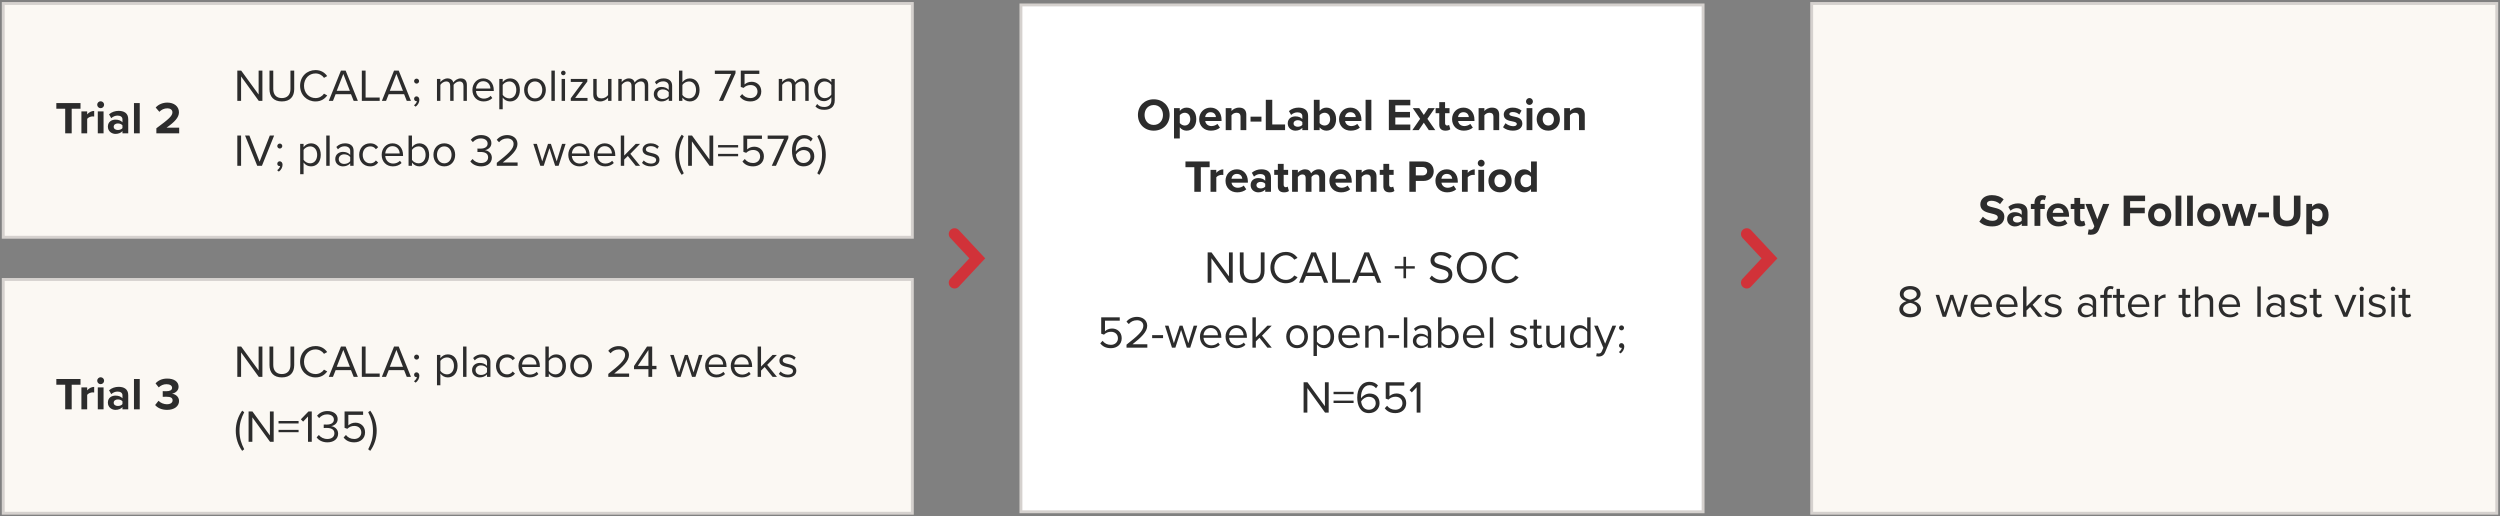 <svg width="770" height="159" viewBox="0 0 770 159" fill="none" xmlns="http://www.w3.org/2000/svg">
<rect x="0" y="0" width="770" height="159" fill="#808080" stroke="none"/>
<rect x="1" y="1.076" width="280" height="72" fill="#FBF8F3"/>
<rect x="1" y="1.076" width="280" height="72" stroke="#D5D1CE" stroke-width="0.893"/>
<path d="M22.082 41.076H20.08V33.488H17.35V31.738H24.798V33.488H22.082V41.076ZM26.851 41.076H25.073V34.314H26.851V35.238C27.327 34.636 28.167 34.16 29.007 34.16V35.896C28.881 35.868 28.713 35.854 28.517 35.854C27.929 35.854 27.145 36.176 26.851 36.61V41.076ZM31 33.32C30.426 33.32 29.936 32.844 29.936 32.256C29.936 31.668 30.426 31.192 31 31.192C31.588 31.192 32.064 31.668 32.064 32.256C32.064 32.844 31.588 33.32 31 33.32ZM31.896 41.076H30.118V34.314H31.896V41.076ZM39.497 41.076H37.719V40.376C37.257 40.922 36.459 41.244 35.577 41.244C34.499 41.244 33.225 40.516 33.225 39.004C33.225 37.422 34.499 36.848 35.577 36.848C36.473 36.848 37.271 37.128 37.719 37.674V36.736C37.719 36.05 37.131 35.602 36.235 35.602C35.507 35.602 34.835 35.868 34.261 36.4L33.589 35.21C34.415 34.482 35.479 34.146 36.543 34.146C38.083 34.146 39.497 34.762 39.497 36.708V41.076ZM37.719 39.452V38.612C37.425 38.22 36.865 38.024 36.291 38.024C35.591 38.024 35.017 38.402 35.017 39.046C35.017 39.676 35.591 40.04 36.291 40.04C36.865 40.04 37.425 39.844 37.719 39.452ZM43.039 41.076H41.261V31.738H43.039V41.076ZM55.188 41.076H48.16V39.508C51.982 36.694 53.102 35.728 53.102 34.58C53.102 33.768 52.36 33.362 51.576 33.362C50.526 33.362 49.714 33.782 49.084 34.44L47.95 33.124C48.86 32.074 50.246 31.598 51.548 31.598C53.536 31.598 55.118 32.718 55.118 34.58C55.118 36.176 53.802 37.562 51.296 39.326H55.188V41.076Z" fill="#2C2C2C"/>
<path d="M80.82 31.076H79.7L74.254 23.544V31.076H73.092V21.738H74.282L79.658 29.116V21.738H80.82V31.076ZM83.004 27.45V21.738H84.166V27.422C84.166 29.13 85.09 30.208 86.812 30.208C88.534 30.208 89.458 29.13 89.458 27.422V21.738H90.62V27.436C90.62 29.76 89.346 31.244 86.812 31.244C84.278 31.244 83.004 29.746 83.004 27.45ZM97.189 31.244C94.543 31.244 92.429 29.284 92.429 26.414C92.429 23.544 94.543 21.584 97.189 21.584C98.883 21.584 100.031 22.382 100.773 23.432L99.793 23.978C99.261 23.194 98.295 22.62 97.189 22.62C95.187 22.62 93.633 24.188 93.633 26.414C93.633 28.626 95.187 30.208 97.189 30.208C98.295 30.208 99.261 29.648 99.793 28.85L100.787 29.396C100.003 30.46 98.883 31.244 97.189 31.244ZM110.221 31.076H108.933L108.107 29.004H103.375L102.549 31.076H101.261L105.013 21.738H106.455L110.221 31.076ZM107.757 27.968L105.741 22.774L103.711 27.968H107.757ZM116.944 31.076H111.442V21.738H112.604V30.04H116.944V31.076ZM126.572 31.076H125.284L124.458 29.004H119.726L118.9 31.076H117.612L121.364 21.738H122.806L126.572 31.076ZM124.108 27.968L122.092 22.774L120.062 27.968H124.108ZM128.311 25.756C127.891 25.756 127.541 25.392 127.541 24.986C127.541 24.566 127.891 24.216 128.311 24.216C128.731 24.216 129.081 24.566 129.081 24.986C129.081 25.392 128.731 25.756 128.311 25.756ZM128.017 32.854L127.499 32.42C127.947 32.126 128.353 31.58 128.409 31.118C128.381 31.132 128.283 31.146 128.213 31.146C127.821 31.146 127.541 30.852 127.541 30.432C127.541 30.026 127.863 29.676 128.283 29.676C128.745 29.676 129.165 30.068 129.165 30.74C129.165 31.594 128.661 32.392 128.017 32.854ZM143.799 31.076H142.749V26.484C142.749 25.63 142.371 25.084 141.503 25.084C140.803 25.084 140.061 25.588 139.711 26.12V31.076H138.661V26.484C138.661 25.63 138.297 25.084 137.415 25.084C136.729 25.084 136.001 25.588 135.637 26.134V31.076H134.587V24.314H135.637V25.294C135.917 24.86 136.827 24.146 137.821 24.146C138.857 24.146 139.445 24.706 139.641 25.406C140.019 24.79 140.929 24.146 141.909 24.146C143.141 24.146 143.799 24.832 143.799 26.19V31.076ZM145.502 27.688C145.502 25.728 146.902 24.146 148.834 24.146C150.878 24.146 152.082 25.742 152.082 27.772V28.038H146.608C146.692 29.312 147.588 30.376 149.044 30.376C149.814 30.376 150.598 30.068 151.13 29.522L151.634 30.208C150.962 30.88 150.052 31.244 148.946 31.244C146.944 31.244 145.502 29.802 145.502 27.688ZM148.82 25.014C147.378 25.014 146.664 26.232 146.608 27.268H151.046C151.032 26.26 150.36 25.014 148.82 25.014ZM154.832 30.054V33.652H153.782V24.314H154.832V25.322C155.322 24.636 156.162 24.146 157.114 24.146C158.892 24.146 160.124 25.49 160.124 27.688C160.124 29.872 158.892 31.244 157.114 31.244C156.19 31.244 155.378 30.81 154.832 30.054ZM159.018 27.688C159.018 26.19 158.206 25.084 156.848 25.084C156.022 25.084 155.196 25.574 154.832 26.162V29.214C155.196 29.802 156.022 30.306 156.848 30.306C158.206 30.306 159.018 29.186 159.018 27.688ZM164.775 31.244C162.717 31.244 161.429 29.648 161.429 27.688C161.429 25.728 162.717 24.146 164.775 24.146C166.833 24.146 168.121 25.728 168.121 27.688C168.121 29.648 166.833 31.244 164.775 31.244ZM164.775 30.306C166.217 30.306 167.015 29.074 167.015 27.688C167.015 26.316 166.217 25.084 164.775 25.084C163.333 25.084 162.521 26.316 162.521 27.688C162.521 29.074 163.333 30.306 164.775 30.306ZM170.883 31.076H169.833V21.738H170.883V31.076ZM173.496 23.18C173.118 23.18 172.796 22.858 172.796 22.466C172.796 22.074 173.118 21.766 173.496 21.766C173.888 21.766 174.21 22.074 174.21 22.466C174.21 22.858 173.888 23.18 173.496 23.18ZM174.028 31.076H172.978V24.314H174.028V31.076ZM180.952 31.076H175.8V30.264L179.524 25.238H175.8V24.314H180.896V25.112L177.144 30.166H180.952V31.076ZM188.34 31.076H187.29V30.124C186.772 30.712 185.89 31.244 184.882 31.244C183.468 31.244 182.726 30.558 182.726 29.088V24.314H183.776V28.766C183.776 29.956 184.378 30.306 185.288 30.306C186.114 30.306 186.898 29.83 187.29 29.284V24.314H188.34V31.076ZM199.649 31.076H198.599V26.484C198.599 25.63 198.221 25.084 197.353 25.084C196.653 25.084 195.911 25.588 195.561 26.12V31.076H194.511V26.484C194.511 25.63 194.147 25.084 193.265 25.084C192.579 25.084 191.851 25.588 191.487 26.134V31.076H190.437V24.314H191.487V25.294C191.767 24.86 192.677 24.146 193.671 24.146C194.707 24.146 195.295 24.706 195.491 25.406C195.869 24.79 196.779 24.146 197.759 24.146C198.991 24.146 199.649 24.832 199.649 26.19V31.076ZM207.021 31.076H205.971V30.306C205.411 30.922 204.641 31.244 203.731 31.244C202.583 31.244 201.365 30.474 201.365 29.004C201.365 27.492 202.583 26.778 203.731 26.778C204.655 26.778 205.425 27.072 205.971 27.702V26.484C205.971 25.574 205.243 25.056 204.263 25.056C203.451 25.056 202.793 25.35 202.191 25.994L201.701 25.266C202.429 24.51 203.297 24.146 204.403 24.146C205.831 24.146 207.021 24.79 207.021 26.428V31.076ZM205.971 29.648V28.374C205.565 27.814 204.851 27.534 204.109 27.534C203.129 27.534 202.443 28.15 202.443 29.018C202.443 29.872 203.129 30.488 204.109 30.488C204.851 30.488 205.565 30.208 205.971 29.648ZM210.176 31.076H209.126V21.738H210.176V25.336C210.722 24.594 211.534 24.146 212.458 24.146C214.222 24.146 215.468 25.546 215.468 27.702C215.468 29.9 214.222 31.244 212.458 31.244C211.506 31.244 210.68 30.754 210.176 30.068V31.076ZM210.176 26.176V29.242C210.54 29.83 211.366 30.306 212.192 30.306C213.564 30.306 214.376 29.2 214.376 27.702C214.376 26.204 213.564 25.084 212.192 25.084C211.366 25.084 210.54 25.588 210.176 26.176ZM222.72 31.076H221.432L225.198 22.774H220.172V21.738H226.542V22.536L222.72 31.076ZM227.867 29.746L228.581 28.976C229.197 29.76 230.009 30.208 231.157 30.208C232.431 30.208 233.313 29.34 233.313 28.206C233.313 26.974 232.431 26.19 231.171 26.19C230.345 26.19 229.645 26.456 229.015 27.072L228.161 26.778V21.738H233.873V22.774H229.323V26.022C229.771 25.574 230.569 25.182 231.507 25.182C233.061 25.182 234.475 26.246 234.475 28.164C234.475 30.068 233.033 31.244 231.157 31.244C229.575 31.244 228.567 30.67 227.867 29.746ZM249.073 31.076H248.023V26.484C248.023 25.63 247.645 25.084 246.777 25.084C246.077 25.084 245.335 25.588 244.985 26.12V31.076H243.935V26.484C243.935 25.63 243.571 25.084 242.689 25.084C242.003 25.084 241.275 25.588 240.911 26.134V31.076H239.861V24.314H240.911V25.294C241.191 24.86 242.101 24.146 243.095 24.146C244.131 24.146 244.719 24.706 244.915 25.406C245.293 24.79 246.203 24.146 247.183 24.146C248.415 24.146 249.073 24.832 249.073 26.19V31.076ZM251.153 32.812L251.685 32.028C252.245 32.7 252.917 32.952 253.883 32.952C255.003 32.952 256.053 32.406 256.053 30.922V29.956C255.563 30.642 254.737 31.16 253.785 31.16C252.021 31.16 250.775 29.844 250.775 27.66C250.775 25.49 252.007 24.146 253.785 24.146C254.695 24.146 255.507 24.594 256.053 25.336V24.314H257.103V30.88C257.103 33.12 255.535 33.82 253.883 33.82C252.735 33.82 251.951 33.596 251.153 32.812ZM256.053 29.13V26.176C255.689 25.588 254.877 25.084 254.037 25.084C252.679 25.084 251.867 26.162 251.867 27.66C251.867 29.144 252.679 30.236 254.037 30.236C254.877 30.236 255.689 29.718 256.053 29.13ZM74.254 51.076H73.092V41.738H74.254V51.076ZM80.67 51.076H79.228L75.476 41.738H76.806L79.956 49.802L83.106 41.738H84.436L80.67 51.076ZM86.174 45.756C85.754 45.756 85.404 45.392 85.404 44.986C85.404 44.566 85.754 44.216 86.174 44.216C86.594 44.216 86.945 44.566 86.945 44.986C86.945 45.392 86.594 45.756 86.174 45.756ZM85.88 52.854L85.362 52.42C85.811 52.126 86.216 51.58 86.272 51.118C86.245 51.132 86.147 51.146 86.076 51.146C85.684 51.146 85.404 50.852 85.404 50.432C85.404 50.026 85.727 49.676 86.147 49.676C86.609 49.676 87.028 50.068 87.028 50.74C87.028 51.594 86.525 52.392 85.88 52.854ZM93.5 50.054V53.652H92.45V44.314H93.5V45.322C93.99 44.636 94.83 44.146 95.782 44.146C97.56 44.146 98.792 45.49 98.792 47.688C98.792 49.872 97.56 51.244 95.782 51.244C94.858 51.244 94.046 50.81 93.5 50.054ZM97.686 47.688C97.686 46.19 96.874 45.084 95.516 45.084C94.69 45.084 93.864 45.574 93.5 46.162V49.214C93.864 49.802 94.69 50.306 95.516 50.306C96.874 50.306 97.686 49.186 97.686 47.688ZM101.539 51.076H100.489V41.738H101.539V51.076ZM108.912 51.076H107.862V50.306C107.302 50.922 106.532 51.244 105.622 51.244C104.474 51.244 103.256 50.474 103.256 49.004C103.256 47.492 104.474 46.778 105.622 46.778C106.546 46.778 107.316 47.072 107.862 47.702V46.484C107.862 45.574 107.134 45.056 106.154 45.056C105.342 45.056 104.684 45.35 104.082 45.994L103.592 45.266C104.32 44.51 105.188 44.146 106.294 44.146C107.722 44.146 108.912 44.79 108.912 46.428V51.076ZM107.862 49.648V48.374C107.456 47.814 106.742 47.534 106 47.534C105.02 47.534 104.334 48.15 104.334 49.018C104.334 49.872 105.02 50.488 106 50.488C106.742 50.488 107.456 50.208 107.862 49.648ZM110.625 47.688C110.625 45.686 111.983 44.146 113.999 44.146C115.231 44.146 115.959 44.65 116.477 45.322L115.777 45.966C115.329 45.35 114.755 45.084 114.055 45.084C112.613 45.084 111.717 46.19 111.717 47.688C111.717 49.186 112.613 50.306 114.055 50.306C114.755 50.306 115.329 50.026 115.777 49.424L116.477 50.068C115.959 50.74 115.231 51.244 113.999 51.244C111.983 51.244 110.625 49.704 110.625 47.688ZM117.556 47.688C117.556 45.728 118.956 44.146 120.888 44.146C122.932 44.146 124.136 45.742 124.136 47.772V48.038H118.662C118.746 49.312 119.642 50.376 121.098 50.376C121.868 50.376 122.652 50.068 123.184 49.522L123.688 50.208C123.016 50.88 122.106 51.244 121 51.244C118.998 51.244 117.556 49.802 117.556 47.688ZM120.874 45.014C119.432 45.014 118.718 46.232 118.662 47.268H123.1C123.086 46.26 122.414 45.014 120.874 45.014ZM126.887 51.076H125.837V41.738H126.887V45.336C127.433 44.594 128.245 44.146 129.169 44.146C130.933 44.146 132.179 45.546 132.179 47.702C132.179 49.9 130.933 51.244 129.169 51.244C128.217 51.244 127.391 50.754 126.887 50.068V51.076ZM126.887 46.176V49.242C127.251 49.83 128.077 50.306 128.903 50.306C130.275 50.306 131.087 49.2 131.087 47.702C131.087 46.204 130.275 45.084 128.903 45.084C128.077 45.084 127.251 45.588 126.887 46.176ZM136.844 51.244C134.786 51.244 133.498 49.648 133.498 47.688C133.498 45.728 134.786 44.146 136.844 44.146C138.902 44.146 140.19 45.728 140.19 47.688C140.19 49.648 138.902 51.244 136.844 51.244ZM136.844 50.306C138.286 50.306 139.084 49.074 139.084 47.688C139.084 46.316 138.286 45.084 136.844 45.084C135.402 45.084 134.59 46.316 134.59 47.688C134.59 49.074 135.402 50.306 136.844 50.306ZM144.867 49.704L145.553 48.976C146.099 49.704 147.051 50.208 148.157 50.208C149.515 50.208 150.341 49.536 150.341 48.458C150.341 47.296 149.389 46.806 148.017 46.806C147.625 46.806 147.191 46.806 147.051 46.82V45.756C147.205 45.77 147.639 45.77 148.017 45.77C149.193 45.77 150.187 45.308 150.187 44.23C150.187 43.194 149.235 42.634 148.101 42.634C147.079 42.634 146.323 43.026 145.637 43.768L144.993 43.04C145.665 42.228 146.743 41.598 148.185 41.598C149.977 41.598 151.349 42.508 151.349 44.09C151.349 45.434 150.215 46.106 149.333 46.26C150.187 46.33 151.489 47.058 151.489 48.556C151.489 50.11 150.243 51.244 148.185 51.244C146.603 51.244 145.441 50.544 144.867 49.704ZM159.422 51.076H153.01V50.152C156.37 47.506 158.19 45.952 158.19 44.342C158.19 43.152 157.21 42.634 156.244 42.634C155.124 42.634 154.256 43.11 153.71 43.81L152.996 43.068C153.71 42.13 154.928 41.598 156.244 41.598C157.798 41.598 159.38 42.48 159.38 44.342C159.38 46.246 157.448 47.982 154.844 50.04H159.422V51.076ZM172.046 51.076H170.996L169.232 45.644L167.468 51.076H166.418L164.262 44.314H165.354L167.006 49.704L168.784 44.314H169.68L171.458 49.704L173.11 44.314H174.202L172.046 51.076ZM175.033 47.688C175.033 45.728 176.433 44.146 178.365 44.146C180.409 44.146 181.613 45.742 181.613 47.772V48.038H176.139C176.223 49.312 177.119 50.376 178.575 50.376C179.345 50.376 180.129 50.068 180.661 49.522L181.165 50.208C180.493 50.88 179.583 51.244 178.477 51.244C176.475 51.244 175.033 49.802 175.033 47.688ZM178.351 45.014C176.909 45.014 176.195 46.232 176.139 47.268H180.577C180.563 46.26 179.891 45.014 178.351 45.014ZM182.922 47.688C182.922 45.728 184.322 44.146 186.254 44.146C188.298 44.146 189.502 45.742 189.502 47.772V48.038H184.028C184.112 49.312 185.008 50.376 186.464 50.376C187.234 50.376 188.018 50.068 188.55 49.522L189.054 50.208C188.382 50.88 187.472 51.244 186.366 51.244C184.364 51.244 182.922 49.802 182.922 47.688ZM186.24 45.014C184.798 45.014 184.084 46.232 184.028 47.268H188.466C188.452 46.26 187.78 45.014 186.24 45.014ZM197.152 51.076H195.808L193.372 48.038L192.252 49.144V51.076H191.202V41.738H192.252V47.912L195.808 44.314H197.138L194.142 47.38L197.152 51.076ZM197.724 50.18L198.27 49.424C198.718 49.942 199.572 50.39 200.496 50.39C201.532 50.39 202.092 49.928 202.092 49.27C202.092 48.528 201.266 48.29 200.356 48.066C199.208 47.8 197.906 47.492 197.906 46.092C197.906 45.042 198.816 44.146 200.426 44.146C201.574 44.146 202.386 44.58 202.932 45.126L202.442 45.854C202.036 45.364 201.294 45 200.426 45C199.502 45 198.928 45.42 198.928 46.022C198.928 46.68 199.698 46.89 200.58 47.1C201.756 47.366 203.114 47.702 203.114 49.2C203.114 50.334 202.204 51.244 200.454 51.244C199.348 51.244 198.41 50.908 197.724 50.18ZM210.599 53.372L209.969 53.862C208.709 52.14 207.995 49.928 207.995 47.674C207.995 45.42 208.709 43.222 209.969 41.486L210.599 41.962C209.703 43.74 209.143 45.336 209.143 47.674C209.143 49.998 209.703 51.608 210.599 53.372ZM219.672 51.076H218.552L213.106 43.544V51.076H211.944V41.738H213.134L218.51 49.116V41.738H219.672V51.076ZM227.344 45.42H221.17V44.678H227.344V45.42ZM227.344 48.122H221.17V47.394H227.344V48.122ZM228.674 49.746L229.388 48.976C230.004 49.76 230.816 50.208 231.964 50.208C233.238 50.208 234.12 49.34 234.12 48.206C234.12 46.974 233.238 46.19 231.978 46.19C231.152 46.19 230.452 46.456 229.822 47.072L228.968 46.778V41.738H234.68V42.774H230.13V46.022C230.578 45.574 231.376 45.182 232.314 45.182C233.868 45.182 235.282 46.246 235.282 48.164C235.282 50.068 233.84 51.244 231.964 51.244C230.382 51.244 229.374 50.67 228.674 49.746ZM238.99 51.076H237.702L241.468 42.774H236.442V41.738H242.812V42.536L238.99 51.076ZM243.927 46.428C243.927 43.894 245.103 41.598 247.721 41.598C248.925 41.598 249.737 42.06 250.311 42.718L249.723 43.586C249.247 43.026 248.701 42.634 247.721 42.634C245.915 42.634 245.089 44.468 245.089 46.302C245.089 46.428 245.089 46.54 245.103 46.666C245.509 46.022 246.545 45.21 247.749 45.21C249.429 45.21 250.801 46.204 250.801 48.192C250.801 49.816 249.569 51.244 247.525 51.244C244.921 51.244 243.927 48.962 243.927 46.428ZM249.625 48.234C249.625 46.862 248.673 46.218 247.469 46.218C246.545 46.218 245.649 46.792 245.131 47.618C245.243 48.78 245.859 50.208 247.483 50.208C248.925 50.208 249.625 49.13 249.625 48.234ZM253.192 47.674C253.192 45.336 252.632 43.74 251.722 41.962L252.352 41.486C253.626 43.222 254.34 45.42 254.34 47.674C254.34 49.928 253.626 52.14 252.352 53.862L251.722 53.372C252.632 51.608 253.192 49.998 253.192 47.674Z" fill="#2C2C2C"/>
<rect x="1" y="86.076" width="280" height="72" fill="#FBF8F3"/>
<rect x="1" y="86.076" width="280" height="72" stroke="#D5D1CE" stroke-width="0.893"/>
<path d="M22.082 126.076H20.08V118.488H17.35V116.738H24.798V118.488H22.082V126.076ZM26.851 126.076H25.073V119.314H26.851V120.238C27.327 119.636 28.167 119.16 29.007 119.16V120.896C28.881 120.868 28.713 120.854 28.517 120.854C27.929 120.854 27.145 121.176 26.851 121.61V126.076ZM31 118.32C30.426 118.32 29.936 117.844 29.936 117.256C29.936 116.668 30.426 116.192 31 116.192C31.588 116.192 32.064 116.668 32.064 117.256C32.064 117.844 31.588 118.32 31 118.32ZM31.896 126.076H30.118V119.314H31.896V126.076ZM39.497 126.076H37.719V125.376C37.257 125.922 36.459 126.244 35.577 126.244C34.499 126.244 33.225 125.516 33.225 124.004C33.225 122.422 34.499 121.848 35.577 121.848C36.473 121.848 37.271 122.128 37.719 122.674V121.736C37.719 121.05 37.131 120.602 36.235 120.602C35.507 120.602 34.835 120.868 34.261 121.4L33.589 120.21C34.415 119.482 35.479 119.146 36.543 119.146C38.083 119.146 39.497 119.762 39.497 121.708V126.076ZM37.719 124.452V123.612C37.425 123.22 36.865 123.024 36.291 123.024C35.591 123.024 35.017 123.402 35.017 124.046C35.017 124.676 35.591 125.04 36.291 125.04C36.865 125.04 37.425 124.844 37.719 124.452ZM43.039 126.076H41.261V116.738H43.039V126.076ZM47.782 124.746L48.818 123.444C49.462 124.116 50.484 124.508 51.394 124.508C52.528 124.508 53.158 124.018 53.158 123.304C53.158 122.548 52.584 122.198 51.282 122.198C50.89 122.198 50.26 122.198 50.12 122.212V120.476C50.288 120.49 50.918 120.49 51.282 120.49C52.318 120.49 53.004 120.154 53.004 119.454C53.004 118.712 52.248 118.334 51.268 118.334C50.358 118.334 49.546 118.684 48.888 119.314L47.908 118.082C48.664 117.228 49.84 116.598 51.478 116.598C53.662 116.598 55.006 117.578 55.006 119.132C55.006 120.308 53.998 121.078 52.962 121.26C53.914 121.358 55.146 122.1 55.146 123.5C55.146 125.11 53.704 126.244 51.464 126.244C49.742 126.244 48.468 125.586 47.782 124.746Z" fill="#2C2C2C"/>
<path d="M80.82 116.076H79.7L74.254 108.544V116.076H73.092V106.738H74.282L79.658 114.116V106.738H80.82V116.076ZM83.004 112.45V106.738H84.166V112.422C84.166 114.13 85.09 115.208 86.812 115.208C88.534 115.208 89.458 114.13 89.458 112.422V106.738H90.62V112.436C90.62 114.76 89.346 116.244 86.812 116.244C84.278 116.244 83.004 114.746 83.004 112.45ZM97.189 116.244C94.543 116.244 92.429 114.284 92.429 111.414C92.429 108.544 94.543 106.584 97.189 106.584C98.883 106.584 100.031 107.382 100.773 108.432L99.793 108.978C99.261 108.194 98.295 107.62 97.189 107.62C95.187 107.62 93.633 109.188 93.633 111.414C93.633 113.626 95.187 115.208 97.189 115.208C98.295 115.208 99.261 114.648 99.793 113.85L100.787 114.396C100.003 115.46 98.883 116.244 97.189 116.244ZM110.221 116.076H108.933L108.107 114.004H103.375L102.549 116.076H101.261L105.013 106.738H106.455L110.221 116.076ZM107.757 112.968L105.741 107.774L103.711 112.968H107.757ZM116.944 116.076H111.442V106.738H112.604V115.04H116.944V116.076ZM126.572 116.076H125.284L124.458 114.004H119.726L118.9 116.076H117.612L121.364 106.738H122.806L126.572 116.076ZM124.108 112.968L122.092 107.774L120.062 112.968H124.108ZM128.311 110.756C127.891 110.756 127.541 110.392 127.541 109.986C127.541 109.566 127.891 109.216 128.311 109.216C128.731 109.216 129.081 109.566 129.081 109.986C129.081 110.392 128.731 110.756 128.311 110.756ZM128.017 117.854L127.499 117.42C127.947 117.126 128.353 116.58 128.409 116.118C128.381 116.132 128.283 116.146 128.213 116.146C127.821 116.146 127.541 115.852 127.541 115.432C127.541 115.026 127.863 114.676 128.283 114.676C128.745 114.676 129.165 115.068 129.165 115.74C129.165 116.594 128.661 117.392 128.017 117.854ZM135.637 115.054V118.652H134.587V109.314H135.637V110.322C136.127 109.636 136.967 109.146 137.919 109.146C139.697 109.146 140.929 110.49 140.929 112.688C140.929 114.872 139.697 116.244 137.919 116.244C136.995 116.244 136.183 115.81 135.637 115.054ZM139.823 112.688C139.823 111.19 139.011 110.084 137.653 110.084C136.827 110.084 136.001 110.574 135.637 111.162V114.214C136.001 114.802 136.827 115.306 137.653 115.306C139.011 115.306 139.823 114.186 139.823 112.688ZM143.676 116.076H142.626V106.738H143.676V116.076ZM151.049 116.076H149.999V115.306C149.439 115.922 148.669 116.244 147.759 116.244C146.611 116.244 145.393 115.474 145.393 114.004C145.393 112.492 146.611 111.778 147.759 111.778C148.683 111.778 149.453 112.072 149.999 112.702V111.484C149.999 110.574 149.271 110.056 148.291 110.056C147.479 110.056 146.821 110.35 146.219 110.994L145.729 110.266C146.457 109.51 147.325 109.146 148.431 109.146C149.859 109.146 151.049 109.79 151.049 111.428V116.076ZM149.999 114.648V113.374C149.593 112.814 148.879 112.534 148.137 112.534C147.157 112.534 146.471 113.15 146.471 114.018C146.471 114.872 147.157 115.488 148.137 115.488C148.879 115.488 149.593 115.208 149.999 114.648ZM152.762 112.688C152.762 110.686 154.12 109.146 156.136 109.146C157.368 109.146 158.096 109.65 158.614 110.322L157.914 110.966C157.466 110.35 156.892 110.084 156.192 110.084C154.75 110.084 153.854 111.19 153.854 112.688C153.854 114.186 154.75 115.306 156.192 115.306C156.892 115.306 157.466 115.026 157.914 114.424L158.614 115.068C158.096 115.74 157.368 116.244 156.136 116.244C154.12 116.244 152.762 114.704 152.762 112.688ZM159.693 112.688C159.693 110.728 161.093 109.146 163.025 109.146C165.069 109.146 166.273 110.742 166.273 112.772V113.038H160.799C160.883 114.312 161.779 115.376 163.235 115.376C164.005 115.376 164.789 115.068 165.321 114.522L165.825 115.208C165.153 115.88 164.243 116.244 163.137 116.244C161.135 116.244 159.693 114.802 159.693 112.688ZM163.011 110.014C161.569 110.014 160.855 111.232 160.799 112.268H165.237C165.223 111.26 164.551 110.014 163.011 110.014ZM169.024 116.076H167.974V106.738H169.024V110.336C169.57 109.594 170.382 109.146 171.306 109.146C173.07 109.146 174.316 110.546 174.316 112.702C174.316 114.9 173.07 116.244 171.306 116.244C170.354 116.244 169.528 115.754 169.024 115.068V116.076ZM169.024 111.176V114.242C169.388 114.83 170.214 115.306 171.04 115.306C172.412 115.306 173.224 114.2 173.224 112.702C173.224 111.204 172.412 110.084 171.04 110.084C170.214 110.084 169.388 110.588 169.024 111.176ZM178.981 116.244C176.923 116.244 175.635 114.648 175.635 112.688C175.635 110.728 176.923 109.146 178.981 109.146C181.039 109.146 182.327 110.728 182.327 112.688C182.327 114.648 181.039 116.244 178.981 116.244ZM178.981 115.306C180.423 115.306 181.221 114.074 181.221 112.688C181.221 111.316 180.423 110.084 178.981 110.084C177.539 110.084 176.727 111.316 176.727 112.688C176.727 114.074 177.539 115.306 178.981 115.306ZM193.766 116.076H187.354V115.152C190.714 112.506 192.534 110.952 192.534 109.342C192.534 108.152 191.554 107.634 190.588 107.634C189.468 107.634 188.6 108.11 188.054 108.81L187.34 108.068C188.054 107.13 189.272 106.598 190.588 106.598C192.142 106.598 193.724 107.48 193.724 109.342C193.724 111.246 191.792 112.982 189.188 115.04H193.766V116.076ZM200.876 116.076H199.714V113.71H195.276V112.744L199.28 106.738H200.876V112.688H202.192V113.71H200.876V116.076ZM199.714 112.688V107.816L196.438 112.688H199.714ZM214.196 116.076H213.146L211.382 110.644L209.618 116.076H208.568L206.412 109.314H207.504L209.156 114.704L210.934 109.314H211.83L213.608 114.704L215.26 109.314H216.352L214.196 116.076ZM217.183 112.688C217.183 110.728 218.583 109.146 220.515 109.146C222.559 109.146 223.763 110.742 223.763 112.772V113.038H218.289C218.373 114.312 219.269 115.376 220.725 115.376C221.495 115.376 222.279 115.068 222.811 114.522L223.315 115.208C222.643 115.88 221.733 116.244 220.627 116.244C218.625 116.244 217.183 114.802 217.183 112.688ZM220.501 110.014C219.059 110.014 218.345 111.232 218.289 112.268H222.727C222.713 111.26 222.041 110.014 220.501 110.014ZM225.072 112.688C225.072 110.728 226.472 109.146 228.404 109.146C230.448 109.146 231.652 110.742 231.652 112.772V113.038H226.178C226.262 114.312 227.158 115.376 228.614 115.376C229.384 115.376 230.168 115.068 230.7 114.522L231.204 115.208C230.532 115.88 229.622 116.244 228.516 116.244C226.514 116.244 225.072 114.802 225.072 112.688ZM228.39 110.014C226.948 110.014 226.234 111.232 226.178 112.268H230.616C230.602 111.26 229.93 110.014 228.39 110.014ZM239.303 116.076H237.959L235.523 113.038L234.403 114.144V116.076H233.353V106.738H234.403V112.912L237.959 109.314H239.289L236.293 112.38L239.303 116.076ZM239.874 115.18L240.42 114.424C240.868 114.942 241.722 115.39 242.646 115.39C243.682 115.39 244.242 114.928 244.242 114.27C244.242 113.528 243.416 113.29 242.506 113.066C241.358 112.8 240.056 112.492 240.056 111.092C240.056 110.042 240.966 109.146 242.576 109.146C243.724 109.146 244.536 109.58 245.082 110.126L244.592 110.854C244.186 110.364 243.444 110 242.576 110C241.652 110 241.078 110.42 241.078 111.022C241.078 111.68 241.848 111.89 242.73 112.1C243.906 112.366 245.264 112.702 245.264 114.2C245.264 115.334 244.354 116.244 242.604 116.244C241.498 116.244 240.56 115.908 239.874 115.18ZM75.22 138.372L74.59 138.862C73.33 137.14 72.616 134.928 72.616 132.674C72.616 130.42 73.33 128.222 74.59 126.486L75.22 126.962C74.324 128.74 73.764 130.336 73.764 132.674C73.764 134.998 74.324 136.608 75.22 138.372ZM84.293 136.076H83.173L77.727 128.544V136.076H76.565V126.738H77.755L83.131 134.116V126.738H84.293V136.076ZM91.965 130.42H85.791V129.678H91.965V130.42ZM91.965 133.122H85.791V132.394H91.965V133.122ZM96.025 136.076H94.863V128.278L93.365 129.86L92.665 129.146L95.003 126.738H96.025V136.076ZM97.521 134.704L98.207 133.976C98.753 134.704 99.705 135.208 100.811 135.208C102.169 135.208 102.995 134.536 102.995 133.458C102.995 132.296 102.043 131.806 100.671 131.806C100.279 131.806 99.845 131.806 99.705 131.82V130.756C99.859 130.77 100.293 130.77 100.671 130.77C101.847 130.77 102.841 130.308 102.841 129.23C102.841 128.194 101.889 127.634 100.755 127.634C99.733 127.634 98.977 128.026 98.291 128.768L97.647 128.04C98.319 127.228 99.397 126.598 100.839 126.598C102.631 126.598 104.003 127.508 104.003 129.09C104.003 130.434 102.869 131.106 101.987 131.26C102.841 131.33 104.143 132.058 104.143 133.556C104.143 135.11 102.897 136.244 100.839 136.244C99.257 136.244 98.095 135.544 97.521 134.704ZM105.832 134.746L106.546 133.976C107.162 134.76 107.974 135.208 109.122 135.208C110.396 135.208 111.278 134.34 111.278 133.206C111.278 131.974 110.396 131.19 109.136 131.19C108.31 131.19 107.61 131.456 106.98 132.072L106.126 131.778V126.738H111.838V127.774H107.288V131.022C107.736 130.574 108.534 130.182 109.472 130.182C111.026 130.182 112.44 131.246 112.44 133.164C112.44 135.068 110.998 136.244 109.122 136.244C107.54 136.244 106.532 135.67 105.832 134.746ZM114.874 132.674C114.874 130.336 114.314 128.74 113.404 126.962L114.034 126.486C115.308 128.222 116.022 130.42 116.022 132.674C116.022 134.928 115.308 137.14 114.034 138.862L113.404 138.372C114.314 136.608 114.874 134.998 114.874 132.674Z" fill="#2C2C2C"/>
<path d="M294 72.076L301 79.576L294 87.076" stroke="#D13239" stroke-width="3.571" stroke-linecap="round"/>
<rect x="314.446" y="1.523" width="210.107" height="156.107" fill="white"/>
<rect x="314.446" y="1.523" width="210.107" height="156.107" stroke="#D5D1CE" stroke-width="0.893"/>
<path d="M350.482 35.414C350.482 32.6 352.54 30.584 355.354 30.584C358.182 30.584 360.24 32.6 360.24 35.414C360.24 38.228 358.182 40.244 355.354 40.244C352.54 40.244 350.482 38.228 350.482 35.414ZM358.196 35.414C358.196 33.664 357.076 32.348 355.354 32.348C353.632 32.348 352.526 33.664 352.526 35.414C352.526 37.15 353.632 38.48 355.354 38.48C357.076 38.48 358.196 37.15 358.196 35.414ZM363.371 39.208V42.652H361.593V33.314H363.371V34.168C363.889 33.51 364.631 33.146 365.457 33.146C367.193 33.146 368.453 34.434 368.453 36.688C368.453 38.942 367.193 40.244 365.457 40.244C364.659 40.244 363.917 39.908 363.371 39.208ZM366.605 36.688C366.605 35.526 365.919 34.728 364.897 34.728C364.323 34.728 363.665 35.064 363.371 35.498V37.892C363.665 38.312 364.323 38.662 364.897 38.662C365.919 38.662 366.605 37.864 366.605 36.688ZM369.348 36.688C369.348 34.728 370.79 33.146 372.848 33.146C374.864 33.146 376.236 34.658 376.236 36.87V37.262H371.21C371.322 38.116 372.008 38.83 373.156 38.83C373.786 38.83 374.528 38.578 374.962 38.158L375.746 39.306C375.06 39.936 374.01 40.244 372.96 40.244C370.902 40.244 369.348 38.858 369.348 36.688ZM372.848 34.56C371.742 34.56 371.266 35.386 371.182 36.058H374.514C374.472 35.414 374.024 34.56 372.848 34.56ZM383.863 40.076H382.085V35.988C382.085 35.05 381.595 34.728 380.839 34.728C380.139 34.728 379.593 35.12 379.299 35.526V40.076H377.521V33.314H379.299V34.196C379.733 33.678 380.559 33.146 381.665 33.146C383.149 33.146 383.863 33.986 383.863 35.302V40.076ZM388.526 37.444H385.166V35.932H388.526V37.444ZM395.803 40.076H389.867V30.738H391.855V38.326H395.803V40.076ZM402.896 40.076H401.118V39.376C400.656 39.922 399.858 40.244 398.976 40.244C397.898 40.244 396.624 39.516 396.624 38.004C396.624 36.422 397.898 35.848 398.976 35.848C399.872 35.848 400.67 36.128 401.118 36.674V35.736C401.118 35.05 400.53 34.602 399.634 34.602C398.906 34.602 398.234 34.868 397.66 35.4L396.988 34.21C397.814 33.482 398.878 33.146 399.942 33.146C401.482 33.146 402.896 33.762 402.896 35.708V40.076ZM401.118 38.452V37.612C400.824 37.22 400.264 37.024 399.69 37.024C398.99 37.024 398.416 37.402 398.416 38.046C398.416 38.676 398.99 39.04 399.69 39.04C400.264 39.04 400.824 38.844 401.118 38.452ZM406.437 40.076H404.659V30.738H406.437V34.182C406.969 33.496 407.725 33.146 408.523 33.146C410.245 33.146 411.519 34.49 411.519 36.702C411.519 38.956 410.231 40.244 408.523 40.244C407.711 40.244 406.969 39.88 406.437 39.222V40.076ZM406.437 35.512V37.906C406.731 38.34 407.389 38.662 407.963 38.662C408.999 38.662 409.685 37.878 409.685 36.702C409.685 35.526 408.999 34.728 407.963 34.728C407.389 34.728 406.731 35.064 406.437 35.512ZM412.428 36.688C412.428 34.728 413.87 33.146 415.928 33.146C417.944 33.146 419.316 34.658 419.316 36.87V37.262H414.29C414.402 38.116 415.088 38.83 416.236 38.83C416.866 38.83 417.608 38.578 418.042 38.158L418.826 39.306C418.14 39.936 417.09 40.244 416.04 40.244C413.982 40.244 412.428 38.858 412.428 36.688ZM415.928 34.56C414.822 34.56 414.346 35.386 414.262 36.058H417.594C417.552 35.414 417.104 34.56 415.928 34.56ZM422.379 40.076H420.601V30.738H422.379V40.076ZM434.374 40.076H427.766V30.738H434.374V32.446H429.754V34.476H434.276V36.184H429.754V38.354H434.374V40.076ZM442.06 40.076H440.072L438.532 37.794L436.978 40.076H435.004L437.398 36.604L435.144 33.314H437.132L438.532 35.4L439.918 33.314H441.906L439.638 36.604L442.06 40.076ZM445.209 40.244C443.963 40.244 443.291 39.6 443.291 38.396V34.868H442.171V33.314H443.291V31.466H445.083V33.314H446.455V34.868H445.083V37.92C445.083 38.34 445.307 38.662 445.699 38.662C445.965 38.662 446.217 38.564 446.315 38.466L446.693 39.81C446.427 40.048 445.951 40.244 445.209 40.244ZM447.237 36.688C447.237 34.728 448.679 33.146 450.737 33.146C452.753 33.146 454.125 34.658 454.125 36.87V37.262H449.099C449.211 38.116 449.897 38.83 451.045 38.83C451.675 38.83 452.417 38.578 452.851 38.158L453.635 39.306C452.949 39.936 451.899 40.244 450.849 40.244C448.791 40.244 447.237 38.858 447.237 36.688ZM450.737 34.56C449.631 34.56 449.155 35.386 449.071 36.058H452.403C452.361 35.414 451.913 34.56 450.737 34.56ZM461.751 40.076H459.973V35.988C459.973 35.05 459.483 34.728 458.727 34.728C458.027 34.728 457.481 35.12 457.187 35.526V40.076H455.409V33.314H457.187V34.196C457.621 33.678 458.447 33.146 459.553 33.146C461.037 33.146 461.751 33.986 461.751 35.302V40.076ZM462.929 39.194L463.699 37.948C464.189 38.41 465.197 38.872 466.037 38.872C466.807 38.872 467.171 38.606 467.171 38.186C467.171 37.71 466.583 37.542 465.813 37.388C464.651 37.164 463.153 36.884 463.153 35.274C463.153 34.14 464.147 33.146 465.925 33.146C467.073 33.146 467.983 33.538 468.641 34.07L467.941 35.288C467.535 34.854 466.765 34.504 465.939 34.504C465.295 34.504 464.875 34.742 464.875 35.134C464.875 35.554 465.407 35.708 466.163 35.862C467.325 36.086 468.879 36.394 468.879 38.074C468.879 39.32 467.829 40.244 465.953 40.244C464.777 40.244 463.643 39.852 462.929 39.194ZM471.071 32.32C470.497 32.32 470.007 31.844 470.007 31.256C470.007 30.668 470.497 30.192 471.071 30.192C471.659 30.192 472.135 30.668 472.135 31.256C472.135 31.844 471.659 32.32 471.071 32.32ZM471.967 40.076H470.189V33.314H471.967V40.076ZM476.866 40.244C474.64 40.244 473.296 38.62 473.296 36.688C473.296 34.77 474.64 33.146 476.866 33.146C479.106 33.146 480.45 34.77 480.45 36.688C480.45 38.62 479.106 40.244 476.866 40.244ZM476.866 38.662C477.972 38.662 478.602 37.752 478.602 36.688C478.602 35.638 477.972 34.728 476.866 34.728C475.76 34.728 475.144 35.638 475.144 36.688C475.144 37.752 475.76 38.662 476.866 38.662ZM488.111 40.076H486.333V35.988C486.333 35.05 485.843 34.728 485.087 34.728C484.387 34.728 483.841 35.12 483.547 35.526V40.076H481.769V33.314H483.547V34.196C483.981 33.678 484.807 33.146 485.913 33.146C487.397 33.146 488.111 33.986 488.111 35.302V40.076ZM369.853 59.076H367.851V51.488H365.121V49.738H372.569V51.488H369.853V59.076ZM374.623 59.076H372.845V52.314H374.623V53.238C375.099 52.636 375.939 52.16 376.779 52.16V53.896C376.653 53.868 376.485 53.854 376.289 53.854C375.701 53.854 374.917 54.176 374.623 54.61V59.076ZM377.456 55.688C377.456 53.728 378.898 52.146 380.956 52.146C382.972 52.146 384.344 53.658 384.344 55.87V56.262H379.318C379.43 57.116 380.116 57.83 381.264 57.83C381.894 57.83 382.636 57.578 383.07 57.158L383.854 58.306C383.168 58.936 382.118 59.244 381.068 59.244C379.01 59.244 377.456 57.858 377.456 55.688ZM380.956 53.56C379.85 53.56 379.374 54.386 379.29 55.058H382.622C382.58 54.414 382.132 53.56 380.956 53.56ZM391.466 59.076H389.688V58.376C389.226 58.922 388.428 59.244 387.546 59.244C386.468 59.244 385.194 58.516 385.194 57.004C385.194 55.422 386.468 54.848 387.546 54.848C388.442 54.848 389.24 55.128 389.688 55.674V54.736C389.688 54.05 389.1 53.602 388.204 53.602C387.476 53.602 386.804 53.868 386.23 54.4L385.558 53.21C386.384 52.482 387.448 52.146 388.512 52.146C390.052 52.146 391.466 52.762 391.466 54.708V59.076ZM389.688 57.452V56.612C389.394 56.22 388.834 56.024 388.26 56.024C387.56 56.024 386.986 56.402 386.986 57.046C386.986 57.676 387.56 58.04 388.26 58.04C388.834 58.04 389.394 57.844 389.688 57.452ZM395.498 59.244C394.252 59.244 393.58 58.6 393.58 57.396V53.868H392.46V52.314H393.58V50.466H395.372V52.314H396.744V53.868H395.372V56.92C395.372 57.34 395.596 57.662 395.988 57.662C396.254 57.662 396.506 57.564 396.604 57.466L396.982 58.81C396.716 59.048 396.24 59.244 395.498 59.244ZM408.138 59.076H406.346V54.806C406.346 54.176 406.066 53.728 405.338 53.728C404.708 53.728 404.19 54.148 403.938 54.512V59.076H402.146V54.806C402.146 54.176 401.866 53.728 401.138 53.728C400.522 53.728 400.004 54.148 399.738 54.526V59.076H397.96V52.314H399.738V53.196C400.018 52.79 400.914 52.146 401.95 52.146C402.944 52.146 403.574 52.608 403.826 53.378C404.218 52.762 405.114 52.146 406.15 52.146C407.396 52.146 408.138 52.804 408.138 54.19V59.076ZM409.448 55.688C409.448 53.728 410.89 52.146 412.948 52.146C414.964 52.146 416.336 53.658 416.336 55.87V56.262H411.31C411.422 57.116 412.108 57.83 413.256 57.83C413.886 57.83 414.628 57.578 415.062 57.158L415.846 58.306C415.16 58.936 414.11 59.244 413.06 59.244C411.002 59.244 409.448 57.858 409.448 55.688ZM412.948 53.56C411.842 53.56 411.366 54.386 411.282 55.058H414.614C414.572 54.414 414.124 53.56 412.948 53.56ZM423.962 59.076H422.184V54.988C422.184 54.05 421.694 53.728 420.938 53.728C420.238 53.728 419.692 54.12 419.398 54.526V59.076H417.62V52.314H419.398V53.196C419.832 52.678 420.658 52.146 421.764 52.146C423.248 52.146 423.962 52.986 423.962 54.302V59.076ZM427.996 59.244C426.75 59.244 426.078 58.6 426.078 57.396V53.868H424.958V52.314H426.078V50.466H427.87V52.314H429.242V53.868H427.87V56.92C427.87 57.34 428.094 57.662 428.486 57.662C428.752 57.662 429.004 57.564 429.102 57.466L429.48 58.81C429.214 59.048 428.738 59.244 427.996 59.244ZM436.07 59.076H434.082V49.738H438.45C440.48 49.738 441.586 51.11 441.586 52.748C441.586 54.372 440.466 55.73 438.45 55.73H436.07V59.076ZM439.556 52.734C439.556 51.964 438.968 51.446 438.184 51.446H436.07V54.022H438.184C438.968 54.022 439.556 53.518 439.556 52.734ZM442.11 55.688C442.11 53.728 443.552 52.146 445.61 52.146C447.626 52.146 448.998 53.658 448.998 55.87V56.262H443.972C444.084 57.116 444.77 57.83 445.918 57.83C446.548 57.83 447.29 57.578 447.724 57.158L448.508 58.306C447.822 58.936 446.772 59.244 445.722 59.244C443.664 59.244 442.11 57.858 442.11 55.688ZM445.61 53.56C444.504 53.56 444.028 54.386 443.944 55.058H447.276C447.234 54.414 446.786 53.56 445.61 53.56ZM452.06 59.076H450.282V52.314H452.06V53.238C452.536 52.636 453.376 52.16 454.216 52.16V53.896C454.09 53.868 453.922 53.854 453.726 53.854C453.138 53.854 452.354 54.176 452.06 54.61V59.076ZM456.209 51.32C455.635 51.32 455.145 50.844 455.145 50.256C455.145 49.668 455.635 49.192 456.209 49.192C456.797 49.192 457.273 49.668 457.273 50.256C457.273 50.844 456.797 51.32 456.209 51.32ZM457.105 59.076H455.327V52.314H457.105V59.076ZM462.004 59.244C459.778 59.244 458.434 57.62 458.434 55.688C458.434 53.77 459.778 52.146 462.004 52.146C464.244 52.146 465.588 53.77 465.588 55.688C465.588 57.62 464.244 59.244 462.004 59.244ZM462.004 57.662C463.11 57.662 463.74 56.752 463.74 55.688C463.74 54.638 463.11 53.728 462.004 53.728C460.898 53.728 460.282 54.638 460.282 55.688C460.282 56.752 460.898 57.662 462.004 57.662ZM473.347 59.076H471.555V58.222C471.023 58.88 470.281 59.244 469.469 59.244C467.761 59.244 466.473 57.956 466.473 55.702C466.473 53.49 467.747 52.146 469.469 52.146C470.267 52.146 471.023 52.496 471.555 53.182V49.738H473.347V59.076ZM471.555 56.892V54.498C471.247 54.05 470.617 53.728 470.015 53.728C469.007 53.728 468.307 54.526 468.307 55.702C468.307 56.864 469.007 57.662 470.015 57.662C470.617 57.662 471.247 57.34 471.555 56.892Z" fill="#2C2C2C"/>
<path d="M379.682 87.076H378.562L373.116 79.544V87.076H371.954V77.738H373.144L378.52 85.116V77.738H379.682V87.076ZM381.866 83.45V77.738H383.028V83.422C383.028 85.13 383.952 86.208 385.674 86.208C387.396 86.208 388.32 85.13 388.32 83.422V77.738H389.482V83.436C389.482 85.76 388.208 87.244 385.674 87.244C383.14 87.244 381.866 85.746 381.866 83.45ZM396.051 87.244C393.405 87.244 391.291 85.284 391.291 82.414C391.291 79.544 393.405 77.584 396.051 77.584C397.745 77.584 398.893 78.382 399.635 79.432L398.655 79.978C398.123 79.194 397.157 78.62 396.051 78.62C394.049 78.62 392.495 80.188 392.495 82.414C392.495 84.626 394.049 86.208 396.051 86.208C397.157 86.208 398.123 85.648 398.655 84.85L399.649 85.396C398.865 86.46 397.745 87.244 396.051 87.244ZM409.083 87.076H407.795L406.969 85.004H402.237L401.411 87.076H400.123L403.875 77.738H405.317L409.083 87.076ZM406.619 83.968L404.603 78.774L402.573 83.968H406.619ZM415.806 87.076H410.304V77.738H411.466V86.04H415.806V87.076ZM425.435 87.076H424.147L423.321 85.004H418.589L417.763 87.076H416.475L420.227 77.738H421.669L425.435 87.076ZM422.971 83.968L420.955 78.774L418.925 83.968H422.971ZM435.753 82.722H433.065V85.704H432.267V82.722H429.579V81.994H432.267V79.096H433.065V81.994H435.753V82.722ZM440.301 85.76L440.987 84.878C441.603 85.564 442.611 86.208 443.927 86.208C445.593 86.208 446.125 85.312 446.125 84.598C446.125 83.478 444.991 83.17 443.759 82.834C442.261 82.442 440.595 82.022 440.595 80.188C440.595 78.648 441.967 77.598 443.801 77.598C445.229 77.598 446.335 78.074 447.119 78.9L446.419 79.754C445.719 78.984 444.739 78.634 443.717 78.634C442.597 78.634 441.799 79.236 441.799 80.118C441.799 81.056 442.877 81.336 444.067 81.658C445.593 82.064 447.329 82.54 447.329 84.5C447.329 85.858 446.405 87.244 443.885 87.244C442.261 87.244 441.071 86.628 440.301 85.76ZM448.686 82.414C448.686 79.656 450.548 77.584 453.32 77.584C456.078 77.584 457.954 79.656 457.954 82.414C457.954 85.172 456.078 87.244 453.32 87.244C450.548 87.244 448.686 85.172 448.686 82.414ZM456.75 82.414C456.75 80.23 455.406 78.62 453.32 78.62C451.22 78.62 449.89 80.23 449.89 82.414C449.89 84.584 451.22 86.208 453.32 86.208C455.406 86.208 456.75 84.584 456.75 82.414ZM464.151 87.244C461.505 87.244 459.391 85.284 459.391 82.414C459.391 79.544 461.505 77.584 464.151 77.584C465.845 77.584 466.993 78.382 467.735 79.432L466.755 79.978C466.223 79.194 465.257 78.62 464.151 78.62C462.149 78.62 460.595 80.188 460.595 82.414C460.595 84.626 462.149 86.208 464.151 86.208C465.257 86.208 466.223 85.648 466.755 84.85L467.749 85.396C466.965 86.46 465.845 87.244 464.151 87.244ZM338.878 105.746L339.592 104.976C340.208 105.76 341.02 106.208 342.168 106.208C343.442 106.208 344.324 105.34 344.324 104.206C344.324 102.974 343.442 102.19 342.182 102.19C341.356 102.19 340.656 102.456 340.026 103.072L339.172 102.778V97.738H344.884V98.774H340.334V102.022C340.782 101.574 341.58 101.182 342.518 101.182C344.072 101.182 345.486 102.246 345.486 104.164C345.486 106.068 344.044 107.244 342.168 107.244C340.586 107.244 339.578 106.67 338.878 105.746ZM353.38 107.076H346.968V106.152C350.328 103.506 352.148 101.952 352.148 100.342C352.148 99.152 351.168 98.634 350.202 98.634C349.082 98.634 348.214 99.11 347.668 99.81L346.954 99.068C347.668 98.13 348.886 97.598 350.202 97.598C351.756 97.598 353.338 98.48 353.338 100.342C353.338 102.246 351.406 103.982 348.802 106.04H353.38V107.076ZM358.222 104.15H354.862V103.226H358.222V104.15ZM366.592 107.076H365.542L363.778 101.644L362.014 107.076H360.964L358.808 100.314H359.9L361.552 105.704L363.33 100.314H364.226L366.004 105.704L367.656 100.314H368.748L366.592 107.076ZM369.579 103.688C369.579 101.728 370.979 100.146 372.911 100.146C374.955 100.146 376.159 101.742 376.159 103.772V104.038H370.685C370.769 105.312 371.665 106.376 373.121 106.376C373.891 106.376 374.675 106.068 375.207 105.522L375.711 106.208C375.039 106.88 374.129 107.244 373.023 107.244C371.021 107.244 369.579 105.802 369.579 103.688ZM372.897 101.014C371.455 101.014 370.741 102.232 370.685 103.268H375.123C375.109 102.26 374.437 101.014 372.897 101.014ZM377.468 103.688C377.468 101.728 378.868 100.146 380.8 100.146C382.844 100.146 384.048 101.742 384.048 103.772V104.038H378.574C378.658 105.312 379.554 106.376 381.01 106.376C381.78 106.376 382.564 106.068 383.096 105.522L383.6 106.208C382.928 106.88 382.018 107.244 380.912 107.244C378.91 107.244 377.468 105.802 377.468 103.688ZM380.786 101.014C379.344 101.014 378.63 102.232 378.574 103.268H383.012C382.998 102.26 382.326 101.014 380.786 101.014ZM391.698 107.076H390.354L387.918 104.038L386.798 105.144V107.076H385.748V97.738H386.798V103.912L390.354 100.314H391.684L388.688 103.38L391.698 107.076ZM399.503 107.244C397.445 107.244 396.157 105.648 396.157 103.688C396.157 101.728 397.445 100.146 399.503 100.146C401.561 100.146 402.849 101.728 402.849 103.688C402.849 105.648 401.561 107.244 399.503 107.244ZM399.503 106.306C400.945 106.306 401.743 105.074 401.743 103.688C401.743 102.316 400.945 101.084 399.503 101.084C398.061 101.084 397.249 102.316 397.249 103.688C397.249 105.074 398.061 106.306 399.503 106.306ZM405.611 106.054V109.652H404.561V100.314H405.611V101.322C406.101 100.636 406.941 100.146 407.893 100.146C409.671 100.146 410.903 101.49 410.903 103.688C410.903 105.872 409.671 107.244 407.893 107.244C406.969 107.244 406.157 106.81 405.611 106.054ZM409.797 103.688C409.797 102.19 408.985 101.084 407.627 101.084C406.801 101.084 405.975 101.574 405.611 102.162V105.214C405.975 105.802 406.801 106.306 407.627 106.306C408.985 106.306 409.797 105.186 409.797 103.688ZM412.208 103.688C412.208 101.728 413.608 100.146 415.54 100.146C417.584 100.146 418.788 101.742 418.788 103.772V104.038H413.314C413.398 105.312 414.294 106.376 415.75 106.376C416.52 106.376 417.304 106.068 417.836 105.522L418.34 106.208C417.668 106.88 416.758 107.244 415.652 107.244C413.65 107.244 412.208 105.802 412.208 103.688ZM415.526 101.014C414.084 101.014 413.37 102.232 413.314 103.268H417.752C417.738 102.26 417.066 101.014 415.526 101.014ZM426.102 107.076H425.052V102.652C425.052 101.462 424.45 101.084 423.54 101.084C422.714 101.084 421.93 101.588 421.538 102.134V107.076H420.488V100.314H421.538V101.294C422.014 100.734 422.938 100.146 423.946 100.146C425.36 100.146 426.102 100.86 426.102 102.33V107.076ZM430.929 104.15H427.569V103.226H430.929V104.15ZM433.447 107.076H432.397V97.738H433.447V107.076ZM440.819 107.076H439.769V106.306C439.209 106.922 438.439 107.244 437.529 107.244C436.381 107.244 435.163 106.474 435.163 105.004C435.163 103.492 436.381 102.778 437.529 102.778C438.453 102.778 439.223 103.072 439.769 103.702V102.484C439.769 101.574 439.041 101.056 438.061 101.056C437.249 101.056 436.591 101.35 435.989 101.994L435.499 101.266C436.227 100.51 437.095 100.146 438.201 100.146C439.629 100.146 440.819 100.79 440.819 102.428V107.076ZM439.769 105.648V104.374C439.363 103.814 438.649 103.534 437.907 103.534C436.927 103.534 436.241 104.15 436.241 105.018C436.241 105.872 436.927 106.488 437.907 106.488C438.649 106.488 439.363 106.208 439.769 105.648ZM443.974 107.076H442.924V97.738H443.974V101.336C444.52 100.594 445.332 100.146 446.256 100.146C448.02 100.146 449.266 101.546 449.266 103.702C449.266 105.9 448.02 107.244 446.256 107.244C445.304 107.244 444.478 106.754 443.974 106.068V107.076ZM443.974 102.176V105.242C444.338 105.83 445.164 106.306 445.99 106.306C447.362 106.306 448.174 105.2 448.174 103.702C448.174 102.204 447.362 101.084 445.99 101.084C445.164 101.084 444.338 101.588 443.974 102.176ZM450.585 103.688C450.585 101.728 451.985 100.146 453.917 100.146C455.961 100.146 457.165 101.742 457.165 103.772V104.038H451.691C451.775 105.312 452.671 106.376 454.127 106.376C454.897 106.376 455.681 106.068 456.213 105.522L456.717 106.208C456.045 106.88 455.135 107.244 454.029 107.244C452.027 107.244 450.585 105.802 450.585 103.688ZM453.903 101.014C452.461 101.014 451.747 102.232 451.691 103.268H456.129C456.115 102.26 455.443 101.014 453.903 101.014ZM459.915 107.076H458.865V97.738H459.915V107.076ZM465.031 106.18L465.577 105.424C466.025 105.942 466.879 106.39 467.803 106.39C468.839 106.39 469.399 105.928 469.399 105.27C469.399 104.528 468.573 104.29 467.663 104.066C466.515 103.8 465.213 103.492 465.213 102.092C465.213 101.042 466.123 100.146 467.733 100.146C468.881 100.146 469.693 100.58 470.239 101.126L469.749 101.854C469.343 101.364 468.601 101 467.733 101C466.809 101 466.235 101.42 466.235 102.022C466.235 102.68 467.005 102.89 467.887 103.1C469.063 103.366 470.421 103.702 470.421 105.2C470.421 106.334 469.511 107.244 467.761 107.244C466.655 107.244 465.717 106.908 465.031 106.18ZM473.835 107.244C472.841 107.244 472.337 106.67 472.337 105.662V101.238H471.217V100.314H472.337V98.466H473.387V100.314H474.759V101.238H473.387V105.438C473.387 105.942 473.611 106.306 474.073 106.306C474.367 106.306 474.647 106.18 474.787 106.026L475.095 106.81C474.829 107.062 474.451 107.244 473.835 107.244ZM481.856 107.076H480.806V106.124C480.288 106.712 479.406 107.244 478.398 107.244C476.984 107.244 476.242 106.558 476.242 105.088V100.314H477.292V104.766C477.292 105.956 477.894 106.306 478.804 106.306C479.63 106.306 480.414 105.83 480.806 105.284V100.314H481.856V107.076ZM489.903 107.076H488.853V106.068C488.349 106.754 487.523 107.244 486.571 107.244C484.807 107.244 483.561 105.9 483.561 103.702C483.561 101.546 484.793 100.146 486.571 100.146C487.481 100.146 488.307 100.594 488.853 101.336V97.738H489.903V107.076ZM488.853 105.242V102.176C488.475 101.588 487.663 101.084 486.823 101.084C485.465 101.084 484.653 102.204 484.653 103.702C484.653 105.2 485.465 106.306 486.823 106.306C487.663 106.306 488.475 105.83 488.853 105.242ZM491.628 109.722L491.796 108.77C491.95 108.84 492.202 108.882 492.37 108.882C492.832 108.882 493.14 108.728 493.378 108.168L493.826 107.146L490.998 100.314H492.132L494.386 105.858L496.626 100.314H497.774L494.386 108.448C493.98 109.428 493.294 109.806 492.398 109.82C492.174 109.82 491.824 109.778 491.628 109.722ZM499.429 101.756C499.009 101.756 498.659 101.392 498.659 100.986C498.659 100.566 499.009 100.216 499.429 100.216C499.849 100.216 500.199 100.566 500.199 100.986C500.199 101.392 499.849 101.756 499.429 101.756ZM499.135 108.854L498.617 108.42C499.065 108.126 499.471 107.58 499.527 107.118C499.499 107.132 499.401 107.146 499.331 107.146C498.939 107.146 498.659 106.852 498.659 106.432C498.659 106.026 498.981 105.676 499.401 105.676C499.863 105.676 500.283 106.068 500.283 106.74C500.283 107.594 499.779 108.392 499.135 108.854ZM409.234 127.076H408.114L402.668 119.544V127.076H401.506V117.738H402.696L408.072 125.116V117.738H409.234V127.076ZM416.906 121.42H410.732V120.678H416.906V121.42ZM416.906 124.122H410.732V123.394H416.906V124.122ZM418.027 122.428C418.027 119.894 419.203 117.598 421.821 117.598C423.025 117.598 423.837 118.06 424.411 118.718L423.823 119.586C423.347 119.026 422.801 118.634 421.821 118.634C420.015 118.634 419.189 120.468 419.189 122.302C419.189 122.428 419.189 122.54 419.203 122.666C419.609 122.022 420.645 121.21 421.849 121.21C423.529 121.21 424.901 122.204 424.901 124.192C424.901 125.816 423.669 127.244 421.625 127.244C419.021 127.244 418.027 124.962 418.027 122.428ZM423.725 124.234C423.725 122.862 422.773 122.218 421.569 122.218C420.645 122.218 419.749 122.792 419.231 123.618C419.343 124.78 419.959 126.208 421.583 126.208C423.025 126.208 423.725 125.13 423.725 124.234ZM426.508 125.746L427.222 124.976C427.838 125.76 428.65 126.208 429.798 126.208C431.072 126.208 431.954 125.34 431.954 124.206C431.954 122.974 431.072 122.19 429.812 122.19C428.986 122.19 428.286 122.456 427.656 123.072L426.802 122.778V117.738H432.514V118.774H427.964V122.022C428.412 121.574 429.21 121.182 430.148 121.182C431.702 121.182 433.116 122.246 433.116 124.164C433.116 126.068 431.674 127.244 429.798 127.244C428.216 127.244 427.208 126.67 426.508 125.746ZM437.496 127.076H436.334V119.278L434.836 120.86L434.136 120.146L436.474 117.738H437.496V127.076Z" fill="#2C2C2C"/>
<path d="M538 72.076L545 79.576L538 87.076" stroke="#D13239" stroke-width="3.571" stroke-linecap="round"/>
<rect x="558" y="1.076" width="211" height="157" fill="#FBF8F3"/>
<rect x="558" y="1.076" width="211" height="157" stroke="#D5D1CE" stroke-width="0.893"/>
<path d="M609.633 68.26L610.725 66.748C611.383 67.434 612.405 68.008 613.693 68.008C614.785 68.008 615.317 67.49 615.317 66.958C615.317 66.258 614.505 66.02 613.427 65.768C611.901 65.418 609.941 64.998 609.941 62.912C609.941 61.358 611.285 60.098 613.483 60.098C614.967 60.098 616.199 60.546 617.123 61.4L616.017 62.856C615.261 62.156 614.253 61.834 613.343 61.834C612.447 61.834 611.971 62.226 611.971 62.786C611.971 63.416 612.755 63.612 613.833 63.864C615.373 64.214 617.333 64.676 617.333 66.748C617.333 68.456 616.115 69.744 613.595 69.744C611.803 69.744 610.515 69.142 609.633 68.26ZM624.467 69.576H622.689V68.876C622.227 69.422 621.429 69.744 620.547 69.744C619.469 69.744 618.195 69.016 618.195 67.504C618.195 65.922 619.469 65.348 620.547 65.348C621.443 65.348 622.241 65.628 622.689 66.174V65.236C622.689 64.55 622.101 64.102 621.205 64.102C620.477 64.102 619.805 64.368 619.231 64.9L618.559 63.71C619.385 62.982 620.449 62.646 621.513 62.646C623.053 62.646 624.467 63.262 624.467 65.208V69.576ZM622.689 67.952V67.112C622.395 66.72 621.835 66.524 621.261 66.524C620.561 66.524 619.987 66.902 619.987 67.546C619.987 68.176 620.561 68.54 621.261 68.54C621.835 68.54 622.395 68.344 622.689 67.952ZM629.787 64.368H628.415V69.576H626.623V64.368H625.503V62.814H626.623V62.45C626.623 60.98 627.575 60.098 628.905 60.098C629.409 60.098 629.871 60.21 630.193 60.378L629.829 61.638C629.675 61.54 629.465 61.498 629.255 61.498C628.751 61.498 628.415 61.834 628.415 62.478V62.814H629.787V64.368ZM630.377 66.188C630.377 64.228 631.819 62.646 633.877 62.646C635.893 62.646 637.265 64.158 637.265 66.37V66.762H632.239C632.351 67.616 633.037 68.33 634.185 68.33C634.815 68.33 635.557 68.078 635.991 67.658L636.775 68.806C636.089 69.436 635.039 69.744 633.989 69.744C631.931 69.744 630.377 68.358 630.377 66.188ZM633.877 64.06C632.771 64.06 632.295 64.886 632.211 65.558H635.543C635.501 64.914 635.053 64.06 633.877 64.06ZM640.817 69.744C639.571 69.744 638.899 69.1 638.899 67.896V64.368H637.779V62.814H638.899V60.966H640.691V62.814H642.063V64.368H640.691V67.42C640.691 67.84 640.915 68.162 641.307 68.162C641.573 68.162 641.825 68.064 641.923 67.966L642.301 69.31C642.035 69.548 641.559 69.744 640.817 69.744ZM643.041 72.222L643.307 70.626C643.461 70.696 643.699 70.738 643.867 70.738C644.329 70.738 644.637 70.612 644.805 70.248L645.057 69.674L642.313 62.814H644.217L645.981 67.518L647.745 62.814H649.663L646.485 70.682C645.981 71.956 645.085 72.292 643.923 72.32C643.713 72.32 643.265 72.278 643.041 72.222ZM656.069 69.576H654.081V60.238H660.689V61.946H656.069V63.976H660.591V65.684H656.069V69.576ZM665.173 69.744C662.947 69.744 661.603 68.12 661.603 66.188C661.603 64.27 662.947 62.646 665.173 62.646C667.413 62.646 668.757 64.27 668.757 66.188C668.757 68.12 667.413 69.744 665.173 69.744ZM665.173 68.162C666.279 68.162 666.909 67.252 666.909 66.188C666.909 65.138 666.279 64.228 665.173 64.228C664.067 64.228 663.451 65.138 663.451 66.188C663.451 67.252 664.067 68.162 665.173 68.162ZM671.854 69.576H670.076V60.238H671.854V69.576ZM675.395 69.576H673.617V60.238H675.395V69.576ZM680.294 69.744C678.068 69.744 676.724 68.12 676.724 66.188C676.724 64.27 678.068 62.646 680.294 62.646C682.534 62.646 683.878 64.27 683.878 66.188C683.878 68.12 682.534 69.744 680.294 69.744ZM680.294 68.162C681.4 68.162 682.03 67.252 682.03 66.188C682.03 65.138 681.4 64.228 680.294 64.228C679.188 64.228 678.572 65.138 678.572 66.188C678.572 67.252 679.188 68.162 680.294 68.162ZM693.023 69.576H691.133L689.705 64.97L688.277 69.576H686.373L684.315 62.814H686.163L687.423 67.364L688.907 62.814H690.489L691.973 67.364L693.233 62.814H695.081L693.023 69.576ZM698.855 66.944H695.495V65.432H698.855V66.944ZM700.196 65.852V60.238H702.212V65.782C702.212 67.084 702.926 67.98 704.382 67.98C705.81 67.98 706.524 67.084 706.524 65.782V60.238H708.54V65.838C708.54 68.162 707.21 69.744 704.382 69.744C701.526 69.744 700.196 68.148 700.196 65.852ZM712.118 68.708V72.152H710.34V62.814H712.118V63.668C712.636 63.01 713.378 62.646 714.204 62.646C715.94 62.646 717.2 63.934 717.2 66.188C717.2 68.442 715.94 69.744 714.204 69.744C713.406 69.744 712.664 69.408 712.118 68.708ZM715.352 66.188C715.352 65.026 714.666 64.228 713.644 64.228C713.07 64.228 712.412 64.564 712.118 64.998V67.392C712.412 67.812 713.07 68.162 713.644 68.162C714.666 68.162 715.352 67.364 715.352 66.188ZM584.986 95.21C584.986 93.964 586.05 93.11 587.212 92.76C586.134 92.452 585.14 91.752 585.14 90.52C585.14 88.84 586.778 88.098 588.332 88.098C589.872 88.098 591.538 88.84 591.538 90.52C591.538 91.752 590.53 92.452 589.452 92.76C590.614 93.11 591.678 93.964 591.678 95.21C591.678 96.792 590.166 97.744 588.332 97.744C586.484 97.744 584.986 96.806 584.986 95.21ZM590.362 90.674C590.362 89.708 589.452 89.134 588.332 89.134C587.198 89.134 586.302 89.708 586.302 90.674C586.302 91.808 587.772 92.186 588.332 92.284C588.906 92.186 590.362 91.808 590.362 90.674ZM590.502 95.084C590.502 93.866 588.906 93.348 588.332 93.278C587.758 93.348 586.148 93.866 586.148 95.084C586.148 96.092 587.17 96.708 588.332 96.708C589.48 96.708 590.502 96.092 590.502 95.084ZM603.954 97.576H602.904L601.14 92.144L599.376 97.576H598.326L596.17 90.814H597.262L598.914 96.204L600.692 90.814H601.588L603.366 96.204L605.018 90.814H606.11L603.954 97.576ZM606.941 94.188C606.941 92.228 608.341 90.646 610.273 90.646C612.317 90.646 613.521 92.242 613.521 94.272V94.538H608.047C608.131 95.812 609.027 96.876 610.483 96.876C611.253 96.876 612.037 96.568 612.569 96.022L613.073 96.708C612.401 97.38 611.491 97.744 610.385 97.744C608.383 97.744 606.941 96.302 606.941 94.188ZM610.259 91.514C608.817 91.514 608.103 92.732 608.047 93.768H612.485C612.471 92.76 611.799 91.514 610.259 91.514ZM614.83 94.188C614.83 92.228 616.23 90.646 618.162 90.646C620.206 90.646 621.41 92.242 621.41 94.272V94.538H615.936C616.02 95.812 616.916 96.876 618.372 96.876C619.142 96.876 619.926 96.568 620.458 96.022L620.962 96.708C620.29 97.38 619.38 97.744 618.274 97.744C616.272 97.744 614.83 96.302 614.83 94.188ZM618.148 91.514C616.706 91.514 615.992 92.732 615.936 93.768H620.374C620.36 92.76 619.688 91.514 618.148 91.514ZM629.061 97.576H627.717L625.281 94.538L624.161 95.644V97.576H623.111V88.238H624.161V94.412L627.717 90.814H629.047L626.051 93.88L629.061 97.576ZM629.632 96.68L630.178 95.924C630.626 96.442 631.48 96.89 632.404 96.89C633.44 96.89 634 96.428 634 95.77C634 95.028 633.174 94.79 632.264 94.566C631.116 94.3 629.814 93.992 629.814 92.592C629.814 91.542 630.724 90.646 632.334 90.646C633.482 90.646 634.294 91.08 634.84 91.626L634.35 92.354C633.944 91.864 633.202 91.5 632.334 91.5C631.41 91.5 630.836 91.92 630.836 92.522C630.836 93.18 631.606 93.39 632.488 93.6C633.664 93.866 635.022 94.202 635.022 95.7C635.022 96.834 634.112 97.744 632.362 97.744C631.256 97.744 630.318 97.408 629.632 96.68ZM645.615 97.576H644.565V96.806C644.005 97.422 643.235 97.744 642.325 97.744C641.177 97.744 639.959 96.974 639.959 95.504C639.959 93.992 641.177 93.278 642.325 93.278C643.249 93.278 644.019 93.572 644.565 94.202V92.984C644.565 92.074 643.837 91.556 642.857 91.556C642.045 91.556 641.387 91.85 640.785 92.494L640.295 91.766C641.023 91.01 641.891 90.646 642.997 90.646C644.425 90.646 645.615 91.29 645.615 92.928V97.576ZM644.565 96.148V94.874C644.159 94.314 643.445 94.034 642.703 94.034C641.723 94.034 641.037 94.65 641.037 95.518C641.037 96.372 641.723 96.988 642.703 96.988C643.445 96.988 644.159 96.708 644.565 96.148ZM650.436 91.738H649.064V97.576H648.014V91.738H646.894V90.814H648.014V90.296C648.014 88.896 648.798 88.098 649.974 88.098C650.366 88.098 650.73 88.168 650.996 88.336L650.73 89.12C650.562 89.022 650.366 88.966 650.128 88.966C649.442 88.966 649.064 89.442 649.064 90.296V90.814H650.436V91.738ZM653.393 97.744C652.399 97.744 651.895 97.17 651.895 96.162V91.738H650.775V90.814H651.895V88.966H652.945V90.814H654.317V91.738H652.945V95.938C652.945 96.442 653.169 96.806 653.631 96.806C653.925 96.806 654.205 96.68 654.345 96.526L654.653 97.31C654.387 97.562 654.009 97.744 653.393 97.744ZM655.408 94.188C655.408 92.228 656.808 90.646 658.74 90.646C660.784 90.646 661.988 92.242 661.988 94.272V94.538H656.514C656.598 95.812 657.494 96.876 658.95 96.876C659.72 96.876 660.504 96.568 661.036 96.022L661.54 96.708C660.868 97.38 659.958 97.744 658.852 97.744C656.85 97.744 655.408 96.302 655.408 94.188ZM658.726 91.514C657.284 91.514 656.57 92.732 656.514 93.768H660.952C660.938 92.76 660.266 91.514 658.726 91.514ZM664.739 97.576H663.689V90.814H664.739V91.906C665.285 91.192 666.069 90.674 666.993 90.674V91.752C666.867 91.724 666.741 91.71 666.573 91.71C665.929 91.71 665.047 92.242 664.739 92.788V97.576ZM673.627 97.744C672.633 97.744 672.129 97.17 672.129 96.162V91.738H671.009V90.814H672.129V88.966H673.179V90.814H674.551V91.738H673.179V95.938C673.179 96.442 673.403 96.806 673.865 96.806C674.159 96.806 674.439 96.68 674.579 96.526L674.887 97.31C674.621 97.562 674.243 97.744 673.627 97.744ZM681.662 97.576H680.612V93.124C680.612 91.934 679.996 91.584 679.086 91.584C678.274 91.584 677.49 92.088 677.084 92.634V97.576H676.034V88.238H677.084V91.794C677.56 91.234 678.484 90.646 679.506 90.646C680.92 90.646 681.662 91.332 681.662 92.802V97.576ZM683.367 94.188C683.367 92.228 684.767 90.646 686.699 90.646C688.743 90.646 689.947 92.242 689.947 94.272V94.538H684.473C684.557 95.812 685.453 96.876 686.909 96.876C687.679 96.876 688.463 96.568 688.995 96.022L689.499 96.708C688.827 97.38 687.917 97.744 686.811 97.744C684.809 97.744 683.367 96.302 683.367 94.188ZM686.685 91.514C685.243 91.514 684.529 92.732 684.473 93.768H688.911C688.897 92.76 688.225 91.514 686.685 91.514ZM696.307 97.576H695.257V88.238H696.307V97.576ZM703.68 97.576H702.63V96.806C702.07 97.422 701.3 97.744 700.39 97.744C699.242 97.744 698.024 96.974 698.024 95.504C698.024 93.992 699.242 93.278 700.39 93.278C701.314 93.278 702.084 93.572 702.63 94.202V92.984C702.63 92.074 701.902 91.556 700.922 91.556C700.11 91.556 699.452 91.85 698.85 92.494L698.36 91.766C699.088 91.01 699.956 90.646 701.062 90.646C702.49 90.646 703.68 91.29 703.68 92.928V97.576ZM702.63 96.148V94.874C702.224 94.314 701.51 94.034 700.768 94.034C699.788 94.034 699.102 94.65 699.102 95.518C699.102 96.372 699.788 96.988 700.768 96.988C701.51 96.988 702.224 96.708 702.63 96.148ZM705.196 96.68L705.742 95.924C706.19 96.442 707.044 96.89 707.968 96.89C709.004 96.89 709.564 96.428 709.564 95.77C709.564 95.028 708.738 94.79 707.828 94.566C706.68 94.3 705.378 93.992 705.378 92.592C705.378 91.542 706.288 90.646 707.898 90.646C709.046 90.646 709.858 91.08 710.404 91.626L709.914 92.354C709.508 91.864 708.766 91.5 707.898 91.5C706.974 91.5 706.4 91.92 706.4 92.522C706.4 93.18 707.17 93.39 708.052 93.6C709.228 93.866 710.586 94.202 710.586 95.7C710.586 96.834 709.676 97.744 707.926 97.744C706.82 97.744 705.882 97.408 705.196 96.68ZM714 97.744C713.006 97.744 712.502 97.17 712.502 96.162V91.738H711.382V90.814H712.502V88.966H713.552V90.814H714.924V91.738H713.552V95.938C713.552 96.442 713.776 96.806 714.238 96.806C714.532 96.806 714.812 96.68 714.952 96.526L715.26 97.31C714.994 97.562 714.616 97.744 714 97.744ZM722.971 97.576H721.823L719.009 90.814H720.143L722.397 96.358L724.637 90.814H725.785L722.971 97.576ZM727.398 89.68C727.02 89.68 726.698 89.358 726.698 88.966C726.698 88.574 727.02 88.266 727.398 88.266C727.79 88.266 728.112 88.574 728.112 88.966C728.112 89.358 727.79 89.68 727.398 89.68ZM727.93 97.576H726.88V90.814H727.93V97.576ZM729.437 96.68L729.983 95.924C730.431 96.442 731.285 96.89 732.209 96.89C733.245 96.89 733.805 96.428 733.805 95.77C733.805 95.028 732.979 94.79 732.069 94.566C730.921 94.3 729.619 93.992 729.619 92.592C729.619 91.542 730.529 90.646 732.139 90.646C733.287 90.646 734.099 91.08 734.645 91.626L734.155 92.354C733.749 91.864 733.007 91.5 732.139 91.5C731.215 91.5 730.641 91.92 730.641 92.522C730.641 93.18 731.411 93.39 732.293 93.6C733.469 93.866 734.827 94.202 734.827 95.7C734.827 96.834 733.917 97.744 732.167 97.744C731.061 97.744 730.123 97.408 729.437 96.68ZM737.05 89.68C736.672 89.68 736.35 89.358 736.35 88.966C736.35 88.574 736.672 88.266 737.05 88.266C737.442 88.266 737.764 88.574 737.764 88.966C737.764 89.358 737.442 89.68 737.05 89.68ZM737.582 97.576H736.532V90.814H737.582V97.576ZM741.385 97.744C740.391 97.744 739.887 97.17 739.887 96.162V91.738H738.767V90.814H739.887V88.966H740.937V90.814H742.309V91.738H740.937V95.938C740.937 96.442 741.161 96.806 741.623 96.806C741.917 96.806 742.197 96.68 742.337 96.526L742.645 97.31C742.379 97.562 742.001 97.744 741.385 97.744Z" fill="#2C2C2C"/>
</svg>
